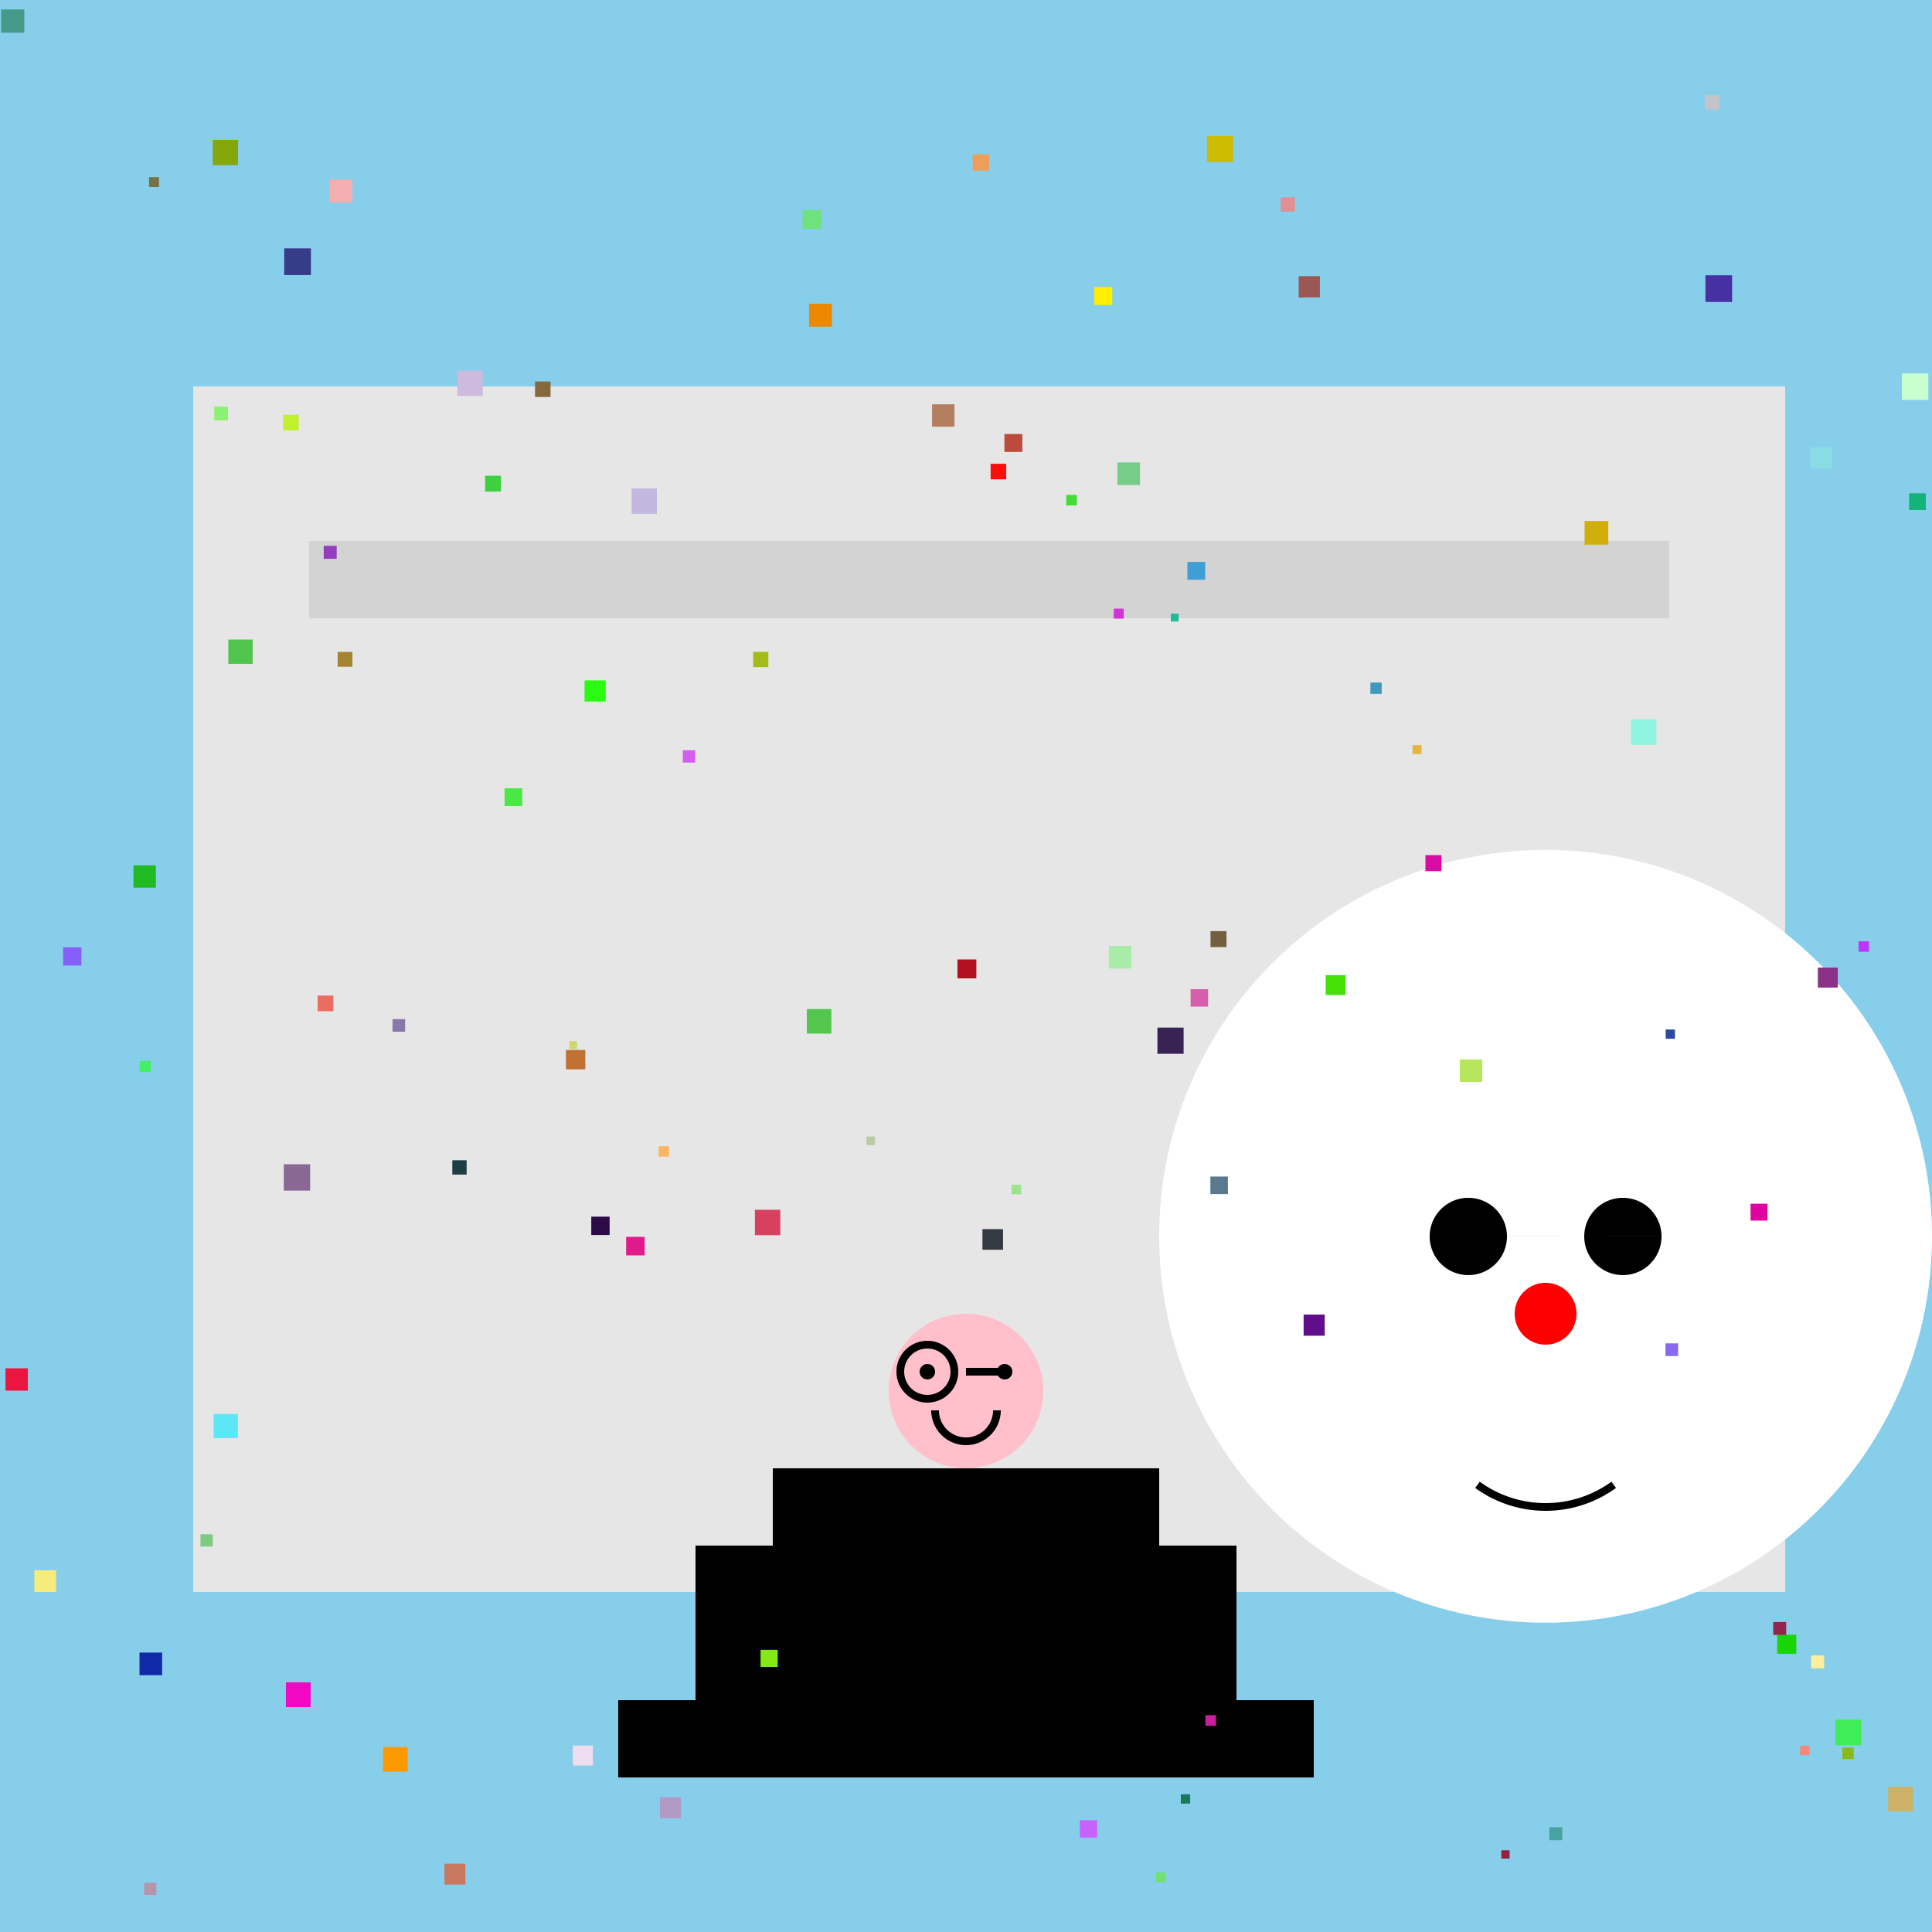 <!--

Generated by DrawGPT.
Free, open source, AI generated images in SVG, PNG, and HTML Canvas format.
https://drawgpt.ai

Created: 2023-11-11T15:05:13.547Z
Link: https://drawgpt.ai/prompt/119813/

-->
<svg xmlns="http://www.w3.org/2000/svg" xmlns:xlink="http://www.w3.org/1999/xlink" width="500" height="500"><defs/><g><rect fill="#87CEEB" stroke="none" x="0" y="0" width="512" height="512"/><rect fill="#E6E6E6" stroke="none" x="50" y="100" width="412" height="312"/><rect fill="#D3D3D3" stroke="none" x="80" y="140" width="352" height="20"/><rect fill="#000000" stroke="none" x="200" y="380" width="100" height="20"/><rect fill="#000000" stroke="none" x="180" y="400" width="140" height="40"/><rect fill="#000000" stroke="none" x="160" y="440" width="180" height="20"/><path fill="#FFC0CB" stroke="none" paint-order="stroke fill markers" d=" M 270 360 A 20 20 0 1 1 270 359.98"/><path fill="none" stroke="#000000" paint-order="fill stroke markers" d=" M 247 355 A 7 7 0 1 1 247 354.993 M 250 355 L 260 355" stroke-miterlimit="10" stroke-width="2" stroke-dasharray=""/><path fill="#000000" stroke="none" paint-order="stroke fill markers" d=" M 242 355 A 2 2 0 1 1 242 354.998 L 262 355 A 2 2 0 1 1 262 354.998"/><path fill="none" stroke="#000000" paint-order="fill stroke markers" d=" M 258 365 A 8 8 0 0 1 242 365" stroke-miterlimit="10" stroke-width="2" stroke-dasharray=""/><path fill="#FFFFFF" stroke="none" paint-order="stroke fill markers" d=" M 500 320 A 100 100 0 1 1 500 319.9"/><path fill="#FFFFFF" stroke="none" paint-order="stroke fill markers" d=" M 390 270 A 30 30 0 1 1 390 269.97 L 470 270 A 30 30 0 1 1 470 269.97"/><path fill="#000000" stroke="none" paint-order="stroke fill markers" d=" M 390 320 A 10 10 0 1 1 390 319.99 L 430 320 A 10 10 0 1 1 430 319.99"/><path fill="#FF0000" stroke="none" paint-order="stroke fill markers" d=" M 408 340 A 8 8 0 1 1 408 339.992"/><path fill="none" stroke="#000000" paint-order="fill stroke markers" d=" M 417.634 384.271 A 30 30 0 0 1 382.366 384.271" stroke-miterlimit="10" stroke-width="2" stroke-dasharray=""/><rect fill="#feee9f" stroke="none" x="468.72" y="428.424" width="3.369" height="3.369"/><rect fill="#5ce7f6" stroke="none" x="55.305" y="365.929" width="6.256" height="6.256"/><rect fill="#93213c" stroke="none" x="388.543" y="478.857" width="2.139" height="2.139"/><rect fill="#ede0a" stroke="none" x="148.246" y="451.735" width="5.185" height="5.185"/><rect fill="#ef9e5a" stroke="none" x="251.731" y="39.938" width="4.237" height="4.237"/><rect fill="#d70da2" stroke="none" x="368.9" y="221.298" width="4.166" height="4.166"/><rect fill="#b19ac3" stroke="none" x="170.774" y="465.129" width="5.453" height="5.453"/><rect fill="#3f9ed5" stroke="none" x="307.299" y="145.423" width="4.608" height="4.608"/><rect fill="#4e605" stroke="none" x="36.13" y="274.57" width="2.89" height="2.89"/><rect fill="#fe0e08" stroke="none" x="256.372" y="120.028" width="4.023" height="4.023"/><rect fill="#c1f02e" stroke="none" x="73.274" y="107.33" width="4.041" height="4.041"/><rect fill="#20ba22" stroke="none" x="34.548" y="223.938" width="5.789" height="5.789"/><rect fill="#eb6c63" stroke="none" x="82.203" y="257.643" width="4.068" height="4.068"/><rect fill="#fe0fd" stroke="none" x="283.191" y="74.256" width="4.668" height="4.668"/><rect fill="#71e170" stroke="none" x="299.132" y="484.618" width="2.534" height="2.534"/><rect fill="#bd4b3b" stroke="none" x="259.941" y="112.318" width="4.643" height="4.643"/><rect fill="#7c8b" stroke="none" x="289.193" y="119.678" width="5.848" height="5.848"/><rect fill="#83ea15" stroke="none" x="196.832" y="426.975" width="4.439" height="4.439"/><rect fill="#49825" stroke="none" x="0.279" y="2.443" width="6.019" height="6.019"/><rect fill="#b27f61" stroke="none" x="241.222" y="104.635" width="5.792" height="5.792"/><rect fill="#a9eca9" stroke="none" x="286.972" y="244.823" width="5.827" height="5.827"/><rect fill="#197b59" stroke="none" x="305.595" y="464.36" width="2.423" height="2.423"/><rect fill="#df029f" stroke="none" x="453.045" y="311.522" width="4.365" height="4.365"/><rect fill="#373c89" stroke="none" x="73.554" y="64.274" width="6.913" height="6.913"/><rect fill="#6fe27d" stroke="none" x="207.723" y="54.333" width="4.873" height="4.873"/><rect fill="#102aa5" stroke="none" x="36.102" y="427.685" width="5.852" height="5.852"/><rect fill="#cfd66d" stroke="none" x="147.337" y="269.461" width="2.014" height="2.014"/><rect fill="#19d506" stroke="none" x="459.925" y="423.062" width="4.956" height="4.956"/><rect fill="#767242" stroke="none" x="38.576" y="45.835" width="2.561" height="2.561"/><rect fill="#87a1f" stroke="none" x="101.584" y="263.751" width="3.262" height="3.262"/><rect fill="#b794aa" stroke="none" x="37.321" y="487.263" width="3.15" height="3.15"/><rect fill="#42dc36" stroke="none" x="275.944" y="128.074" width="2.737" height="2.737"/><rect fill="#a38430" stroke="none" x="87.388" y="168.716" width="3.82" height="3.82"/><rect fill="#c862ff" stroke="none" x="279.459" y="471.092" width="4.486" height="4.486"/><rect fill="#725f3e" stroke="none" x="313.283" y="240.968" width="4.137" height="4.137"/><rect fill="#1910b9" stroke="none" x="507.962" y="90.682" width="6.792" height="6.792"/><rect fill="#ccb166" stroke="none" x="488.644" y="462.4" width="6.425" height="6.425"/><rect fill="#fb9a00" stroke="none" x="99.126" y="452.13" width="6.38" height="6.38"/><rect fill="#2c0a46" stroke="none" x="153.022" y="314.872" width="4.748" height="4.748"/><rect fill="#7ec984" stroke="none" x="51.882" y="397.06" width="3.181" height="3.181"/><rect fill="#4ae845" stroke="none" x="130.577" y="204.008" width="4.584" height="4.584"/><rect fill="#896895" stroke="none" x="73.443" y="301.308" width="6.821" height="6.821"/><rect fill="#8adee3" stroke="none" x="468.587" y="115.756" width="5.514" height="5.514"/><rect fill="#c9fecf" stroke="none" x="492.209" y="96.649" width="6.842" height="6.842"/><rect fill="#343a41" stroke="none" x="254.254" y="318.103" width="5.335" height="5.335"/><rect fill="#46e106" stroke="none" x="343.088" y="252.348" width="5.158" height="5.158"/><rect fill="#c3c3ca" stroke="none" x="441.218" y="24.64" width="3.771" height="3.771"/><rect fill="#b7e65d" stroke="none" x="377.803" y="274.202" width="5.805" height="5.805"/><rect fill="#c17134" stroke="none" x="146.465" y="271.734" width="5.016" height="5.016"/><rect fill="#cb0e7" stroke="none" x="312.356" y="35.155" width="6.741" height="6.741"/><rect fill="#1e3e45" stroke="none" x="117.059" y="300.272" width="3.704" height="3.704"/><rect fill="#d84060" stroke="none" x="195.37" y="313.087" width="6.576" height="6.576"/><rect fill="#d55fab" stroke="none" x="308.127" y="255.988" width="4.523" height="4.523"/><rect fill="#c81e9f" stroke="none" x="311.954" y="443.877" width="2.751" height="2.751"/><rect fill="#2c4a9d" stroke="none" x="431.084" y="266.434" width="2.395" height="2.395"/><rect fill="#f208c0" stroke="none" x="73.996" y="435.386" width="6.429" height="6.429"/><rect fill="#f3afaf" stroke="none" x="85.239" y="46.47" width="5.961" height="5.961"/><rect fill="#e8021" stroke="none" x="209.379" y="78.624" width="5.913" height="5.913"/><rect fill="#855ffa" stroke="none" x="16.345" y="245.159" width="4.725" height="4.725"/><rect fill="#85a70c" stroke="none" x="55.049" y="36.187" width="6.557" height="6.557"/><rect fill="#e01a8a" stroke="none" x="162.048" y="320.104" width="4.789" height="4.789"/><rect fill="#85683b" stroke="none" x="138.468" y="98.727" width="4.012" height="4.012"/><rect fill="#c9775e" stroke="none" x="115.032" y="482.33" width="5.398" height="5.398"/><rect fill="#9de38f" stroke="none" x="261.786" y="306.594" width="2.485" height="2.485"/><rect fill="#29fb11" stroke="none" x="151.282" y="176.085" width="5.469" height="5.469"/><rect fill="#8af171" stroke="none" x="55.44" y="105.25" width="3.55" height="3.55"/><rect fill="#88ba1a" stroke="none" x="476.792" y="452.289" width="2.951" height="2.951"/><rect fill="#be35ff" stroke="none" x="480.998" y="243.601" width="2.706" height="2.706"/><rect fill="#a4bc1a" stroke="none" x="194.92" y="168.715" width="3.924" height="3.924"/><rect fill="#3fd040" stroke="none" x="125.538" y="123.11" width="4.114" height="4.114"/><rect fill="#93244d" stroke="none" x="458.912" y="419.772" width="3.352" height="3.352"/><rect fill="#610e8a" stroke="none" x="337.374" y="340.212" width="5.471" height="5.471"/><rect fill="#8b3186" stroke="none" x="470.458" y="250.418" width="5.168" height="5.168"/><rect fill="#cd36d4" stroke="none" x="288.241" y="157.51" width="2.591" height="2.591"/><rect fill="#1ebd96" stroke="none" x="303.007" y="158.82" width="2.033" height="2.033"/><rect fill="#8869f0" stroke="none" x="431.017" y="347.659" width="3.282" height="3.282"/><rect fill="#c2b8df" stroke="none" x="163.462" y="126.436" width="6.539" height="6.539"/><rect fill="#e6b442" stroke="none" x="365.575" y="192.829" width="2.321" height="2.321"/><rect fill="#40ed56" stroke="none" x="475.015" y="445.036" width="6.647" height="6.647"/><rect fill="#f48775" stroke="none" x="465.871" y="451.791" width="2.446" height="2.446"/><rect fill="#14b378" stroke="none" x="494.075" y="127.666" width="4.325" height="4.325"/><rect fill="#f8b765" stroke="none" x="170.442" y="296.641" width="2.71" height="2.71"/><rect fill="#4730a2" stroke="none" x="441.364" y="71.244" width="6.91" height="6.91"/><rect fill="#b9cca5" stroke="none" x="224.214" y="294.129" width="2.227" height="2.227"/><rect fill="#50c64f" stroke="none" x="59.086" y="165.508" width="6.306" height="6.306"/><rect fill="#47a2a1" stroke="none" x="400.969" y="472.896" width="3.344" height="3.344"/><rect fill="#5a788e" stroke="none" x="313.243" y="304.489" width="4.541" height="4.541"/><rect fill="#9a5753" stroke="none" x="336.093" y="71.474" width="5.493" height="5.493"/><rect fill="#f5ec7c" stroke="none" x="8.89" y="406.391" width="5.631" height="5.631"/><rect fill="#53c64d" stroke="none" x="208.803" y="261.137" width="6.353" height="6.353"/><rect fill="#d15eee" stroke="none" x="176.717" y="194.164" width="3.196" height="3.196"/><rect fill="#d1af0b" stroke="none" x="410.093" y="134.825" width="6.133" height="6.133"/><rect fill="#cbdad" stroke="none" x="118.37" y="95.904" width="6.578" height="6.578"/><rect fill="#3e99bc" stroke="none" x="354.658" y="176.645" width="2.926" height="2.926"/><rect fill="#b1101e" stroke="none" x="247.791" y="248.302" width="4.888" height="4.888"/><rect fill="#923ebe" stroke="none" x="83.775" y="141.258" width="3.357" height="3.357"/><rect fill="#eb1640" stroke="none" x="1.425" y="354.113" width="5.787" height="5.787"/><rect fill="#8ff5df" stroke="none" x="422.11" y="186.189" width="6.563" height="6.563"/><rect fill="#382354" stroke="none" x="299.539" y="265.941" width="6.78" height="6.78"/><rect fill="#e09092" stroke="none" x="331.445" y="51.079" width="3.688" height="3.688"/></g></svg>